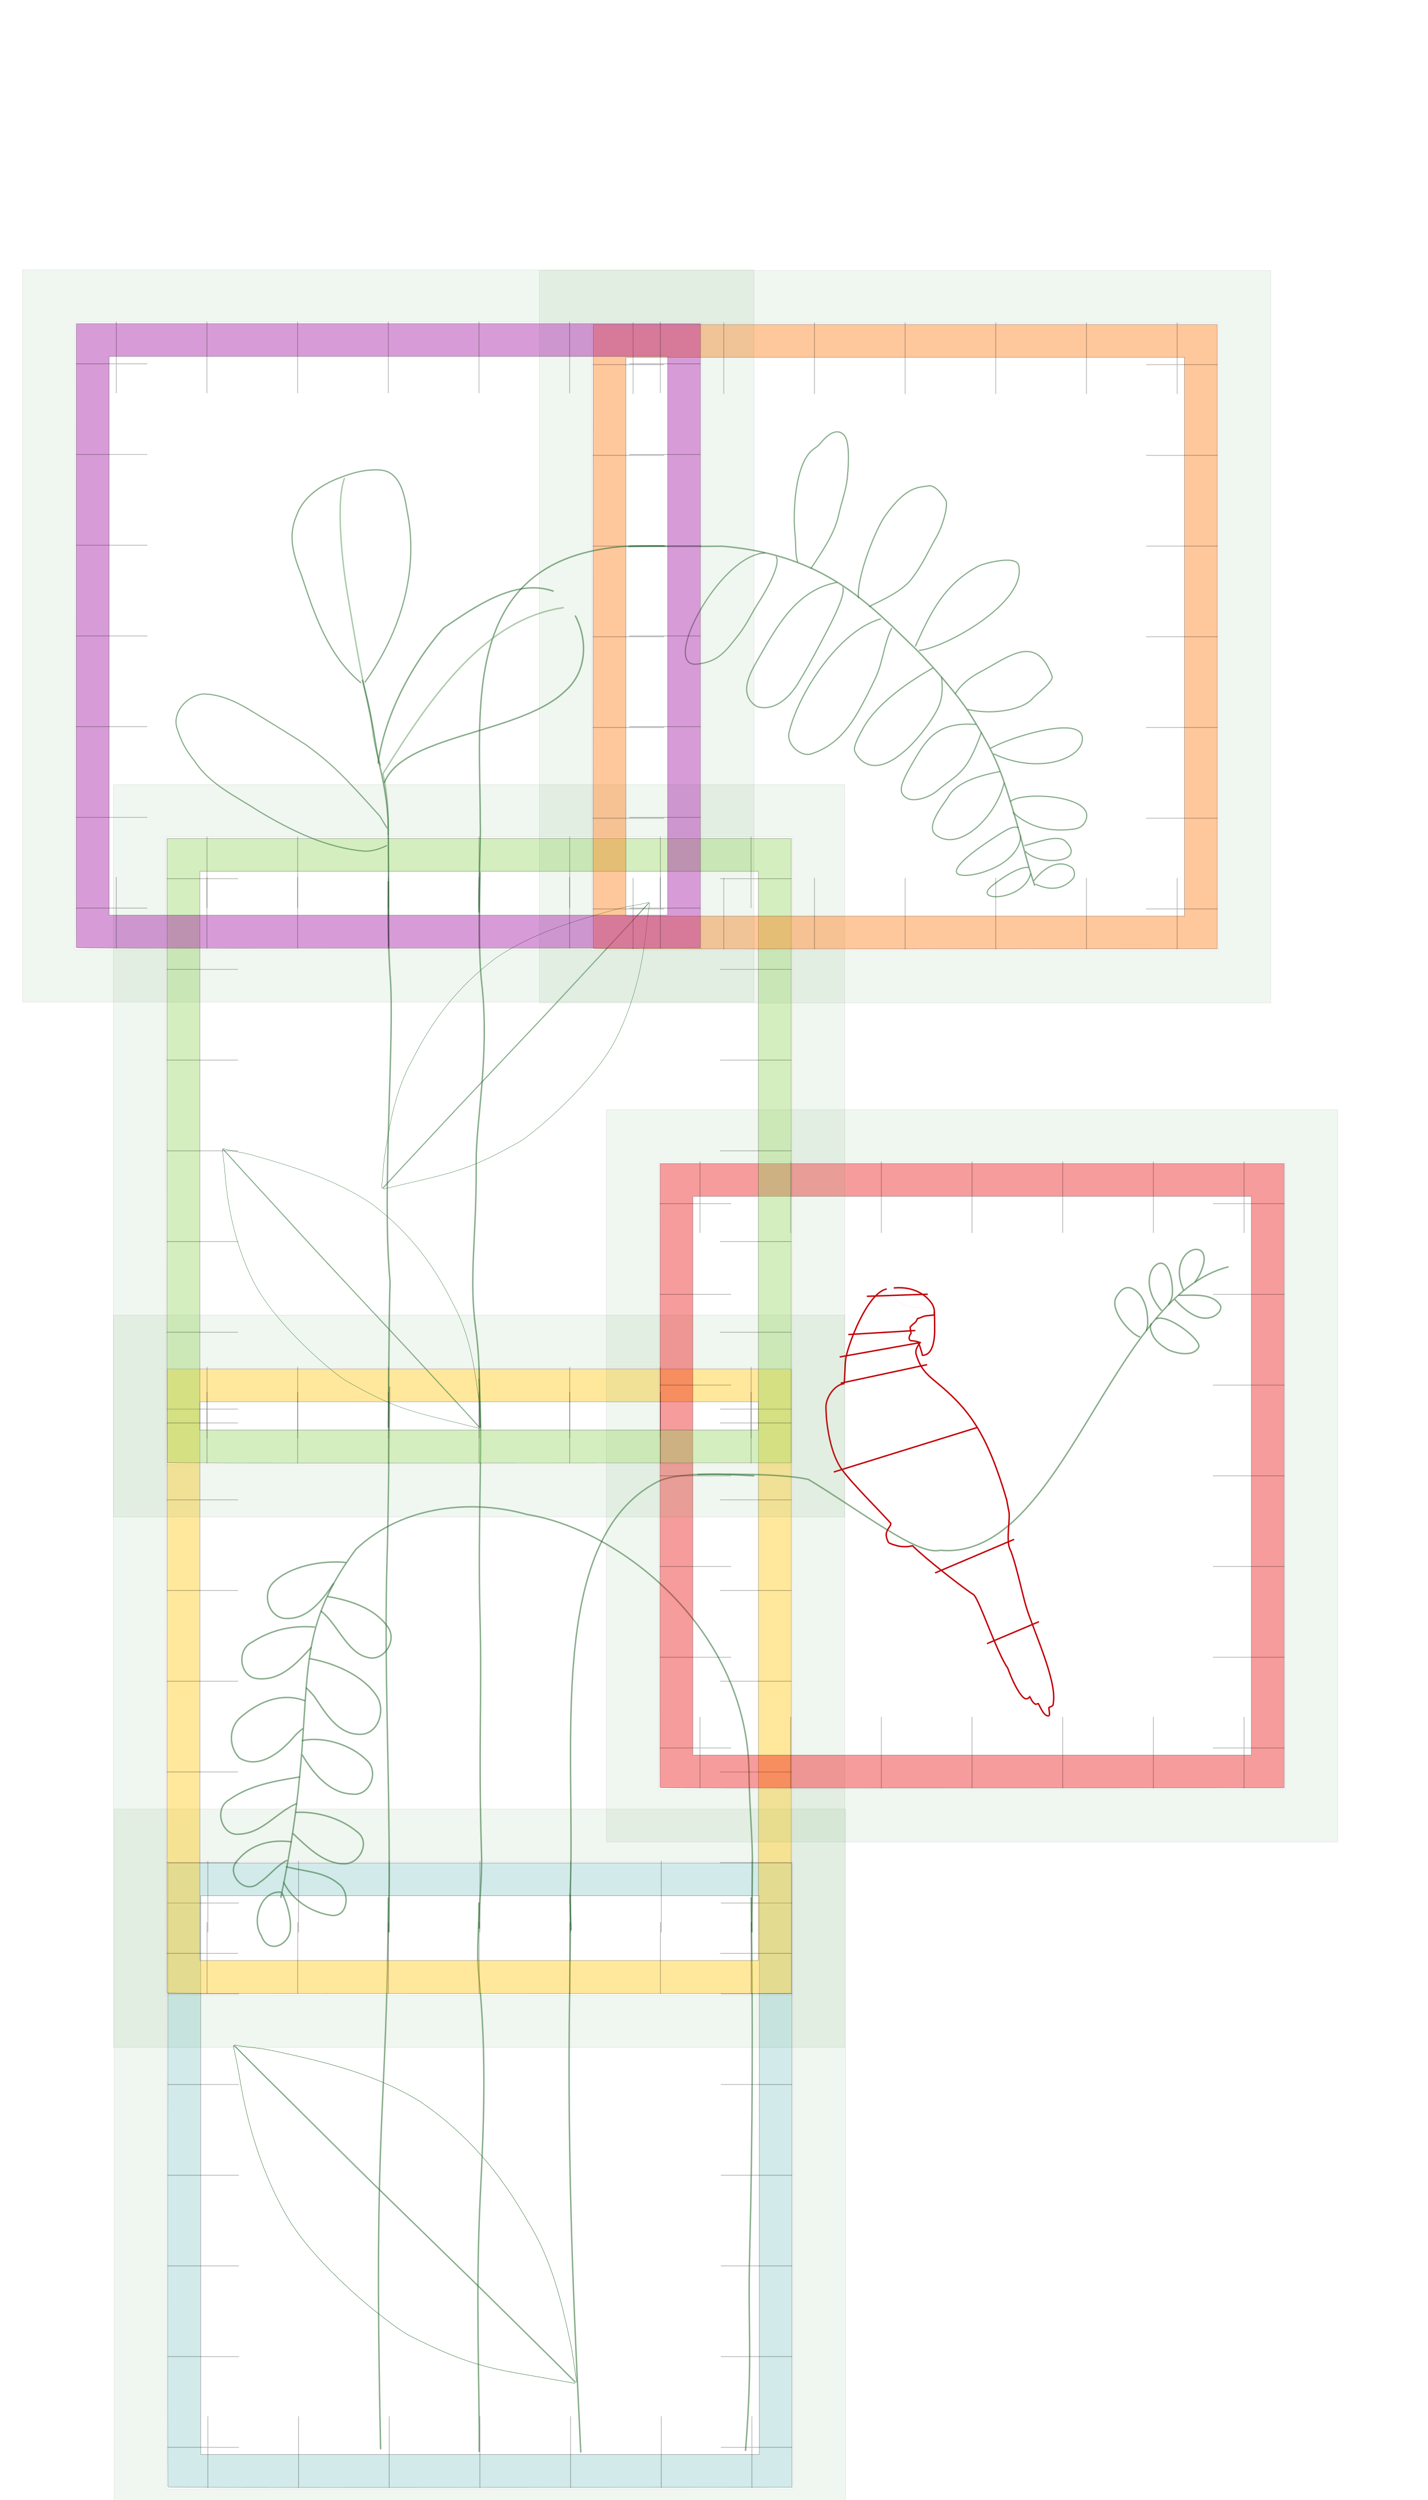<?xml version="1.0" encoding="UTF-8" standalone="no"?>
<svg
   width="400mm"
   height="700mm"
   viewBox="0 0 400 700"
   version="1.1"
   id="svg196"
   sodipodi:docname="large-leafy-skirt.svg"
   inkscape:version="1.3.2 (1:1.3.2+202311252150+091e20ef0f)"
   xml:space="preserve"
   xmlns:inkscape="http://www.inkscape.org/namespaces/inkscape"
   xmlns:sodipodi="http://sodipodi.sourceforge.net/DTD/sodipodi-0.dtd"
   xmlns:xlink="http://www.w3.org/1999/xlink"
   xmlns="http://www.w3.org/2000/svg"
   xmlns:svg="http://www.w3.org/2000/svg"
   xmlns:inkstitch="http://inkstitch.org/namespace"><sodipodi:namedview
     id="namedview198"
     pagecolor="#ffffff"
     bordercolor="#666666"
     borderopacity="1.0"
     inkscape:showpageshadow="2"
     inkscape:pageopacity="0.0"
     inkscape:pagecheckerboard="0"
     inkscape:deskcolor="#d1d1d1"
     showgrid="false"
     inkscape:document-units="mm"
     inkscape:zoom="0.69914505"
     inkscape:cx="720.16529"
     inkscape:cy="1486.8159"
     inkscape:window-width="1789"
     inkscape:window-height="1971"
     inkscape:window-x="1558"
     inkscape:window-y="52"
     inkscape:window-maximized="0"
     inkscape:current-layer="g60" /><defs
     id="defs200"><marker
   orient="auto"
   id="inkstitch-needle-point"><circle
     cx="0"
     cy="0"
     r="1.5"
     style="opacity:0.8;fill:context-stroke"
     id="circle15" /></marker><symbol
   id="inkstitch_ignore_object">
      <title
   id="title25366">Ignore object when generating stitch plan</title>
      <path
   inkscape:connector-curvature="0"
   style="opacity:1;vector-effect:none;fill:#fafafa;fill-opacity:1;fill-rule:evenodd;stroke:#ff0000;stroke-width:1.065;stroke-linecap:round;stroke-linejoin:miter;stroke-miterlimit:4;stroke-dasharray:3.195, 3.195;stroke-dashoffset:0;stroke-opacity:1"
   d="m 9.247,-2.6e-6 c -1.9e-6,5.107 -4.14,9.247 -9.247,9.247 C -5.107,9.247 -9.247,5.107 -9.247,-2.6e-6 c 10e-8,-2.452 0.974,-4.804 2.708,-6.538 1.734,-1.734 4.086,-2.708 6.538,-2.708 C 5.107,-9.247 9.247,-5.107 9.247,-2.6e-6 v 0"
   id="inkstitch_path25368"
   sodipodi:nodetypes="csssscc" />
      <path
   style="color:#000000;font-style:normal;font-variant:normal;font-weight:normal;font-stretch:normal;font-size:medium;line-height:normal;font-family:sans-serif;font-variant-ligatures:normal;font-variant-position:normal;font-variant-caps:normal;font-variant-numeric:normal;font-variant-alternates:normal;font-feature-settings:normal;text-indent:0;text-align:start;text-decoration:none;text-decoration-line:none;text-decoration-style:solid;text-decoration-color:#000000;letter-spacing:normal;word-spacing:normal;text-transform:none;writing-mode:lr-tb;direction:ltr;text-orientation:mixed;dominant-baseline:auto;baseline-shift:baseline;text-anchor:start;white-space:normal;shape-padding:0;clip-rule:nonzero;display:inline;overflow:visible;visibility:visible;opacity:1;isolation:auto;mix-blend-mode:normal;color-interpolation:sRGB;color-interpolation-filters:linearRGB;solid-color:#000000;solid-opacity:1;vector-effect:none;fill:#ff0000;fill-opacity:1;fill-rule:nonzero;stroke:none;stroke-width:2.365;stroke-linecap:butt;stroke-linejoin:round;stroke-miterlimit:4;stroke-dasharray:none;stroke-dashoffset:0;stroke-opacity:1;paint-order:fill markers stroke;color-rendering:auto;image-rendering:auto;shape-rendering:auto;text-rendering:auto;enable-background:accumulate"
   d="M 5.967,-7.182 -7.511,5.807 c -0.173,0.167 -0.121,0.382 0.051,0.541 0.447,0.445 0.91,0.891 1.447,1.336 L 7.895,-5.754 c -0.445,-0.498 -0.763,-1.041 -1.341,-1.492 -0.13,-0.13 -0.385,-0.138 -0.587,0.064 z"
   id="inkstitch_path31147"
   inkscape:connector-curvature="0"
   sodipodi:nodetypes="ccccccc" />
      <path
   style="color:#000000;font-style:normal;font-variant:normal;font-weight:normal;font-stretch:normal;font-size:medium;line-height:normal;font-family:sans-serif;font-variant-ligatures:normal;font-variant-position:normal;font-variant-caps:normal;font-variant-numeric:normal;font-variant-alternates:normal;font-feature-settings:normal;text-indent:0;text-align:start;text-decoration:none;text-decoration-line:none;text-decoration-style:solid;text-decoration-color:#000000;letter-spacing:normal;word-spacing:normal;text-transform:none;writing-mode:lr-tb;direction:ltr;text-orientation:mixed;dominant-baseline:auto;baseline-shift:baseline;text-anchor:start;white-space:normal;shape-padding:0;clip-rule:nonzero;display:inline;overflow:visible;visibility:visible;opacity:1;isolation:auto;mix-blend-mode:normal;color-interpolation:sRGB;color-interpolation-filters:linearRGB;solid-color:#000000;solid-opacity:1;vector-effect:none;fill:#ff0000;fill-opacity:1;fill-rule:nonzero;stroke:none;stroke-width:2.365;stroke-linecap:butt;stroke-linejoin:round;stroke-miterlimit:4;stroke-dasharray:none;stroke-dashoffset:0;stroke-opacity:1;paint-order:fill markers stroke;color-rendering:auto;image-rendering:auto;shape-rendering:auto;text-rendering:auto;enable-background:accumulate"
   d="m -6.378,-7.386 c -0.416,0.369 -0.833,0.822 -1.249,1.291 L 5.934,7.799 7.627,6.148 -5.621,-7.426 c -0.194,-0.194 -0.549,-0.191 -0.756,0.04 z"
   inkstitch_id="path31147-7"
   inkscape:connector-curvature="0"
   sodipodi:nodetypes="cccccc"
   id="path19494" />
    </symbol>
    </defs><g
     id="g62"
     inkscape:label="Design 1"
     transform="translate(-44.8, 0)"
     inkscape:groupmode="layer"
     style="display:inline"><path
       style="opacity:0.559;fill:none;stroke:#2a6c31;stroke-width:0.4;stroke-dasharray:none"
       d="m 162.689,686.686 c -1.336,-28.244 -3.663,-69.837 -3.232,-120.094 0.084,-9.802 0.454,-25.886 0.232,-36.306"
       id="path2"
       transform="translate(44.8, 0)"
       sodipodi:nodetypes="csc"
       inkstitch:running_stitch_length_mm="4"
       inkstitch:bean_stitch_repeats="2"
       inkstitch:running_stitch_tolerance_mm="1.5" /><path
       style="opacity:0.559;fill:none;stroke:#2a6c31;stroke-width:0.4;stroke-dasharray:none"
       d="m 134.223,686.557 c 0.147,-18.146 -1.06,-43.374 0.273,-70.929 0.935,-19.317 1.972,-39.725 -0.422,-62.866 -0.687,-6.644 0.202,-13.568 0.074,-20.074"
       id="path1"
       transform="translate(44.8, 0)"
       sodipodi:nodetypes="cssc"
       inkstitch:running_stitch_length_mm="4"
       inkstitch:bean_stitch_repeats="2"
       inkstitch:running_stitch_tolerance_mm="1.5" /><g
       style="-ms-transform:rotate(360deg);-webkit-transform:rotate(360deg)"
       id="g2"
       transform="matrix(-1 0 0 1 208.436 569.399)"
       inkscape:label="leaf"><path
         id="path16-1-0"
         style="fill:none;stroke:#2a6c31;stroke-width:0.105"
         d="M 2.243,97.698 8.227,91.707 28.48,71.736 58.968,42.022 90.467,10.815 98.031,3.27 M 2.072,97.562 C 2.753,93.836 3.068,90.19 3.853,86.552 6.321,75.115 9.186,63.156 15.585,52.972 23.076,39.847 31.947,28.66 45.875,19.08 58.909,11.067 73.445,7.711 88.155,4.598 91.245,3.944 94.842,3.864 97.935,3.19"
         sodipodi:nodetypes="cccccccsccsc"
         inkstitch:satin_column="True"
         inkstitch:zigzag_spacing_mm="1.6"
         inkstitch:satin_method="s_stitch"
         inkstitch:max_stitch_length_mm="6"
         inkstitch:split_method="staggered"
         inkstitch:split_staggers="3"
         inkstitch:lock_start="back_forth"
         inkstitch:lock_start_scale_mm="1.4"
         inkstitch:pull_compensation_mm="0.2" /><path
         id="path17-4-0"
         style="fill:none;stroke:#2a6c31;stroke-width:0.105"
         d="M 98.201,3.277 91.363,10.184 63.342,38.012 29.142,71.353 6.725,93.472 2.497,97.742 M 98.283,3.352 C 98.094,4.35 96.879,10.038 96.599,11.834 95.062,21.685 91.466,36.897 83.502,50.793 75.412,64.906 55.811,80.606 49.298,84.388 31.758,93.374 25.221,93.952 10.386,96.548 7.965,96.972 5.393,97.421 2.63,97.93"
         sodipodi:nodetypes="cccccccsscsc"
         inkstitch:satin_column="True"
         inkstitch:satin_method="s_stitch"
         inkstitch:zigzag_spacing_mm="1.61"
         inkstitch:split_method="staggered"
         inkstitch:max_stitch_length_mm="6"
         inkstitch:split_staggers="3"
         inkstitch:lock_start="back_forth"
         inkstitch:lock_start_scale_mm="1.4"
         inkstitch:pull_compensation_mm="0.2" /></g><g
       id="g28-6"
       inkscape:label="cadre bleu"
       style="-ms-transform:rotate(360deg);-webkit-transform:rotate(360deg)"
       transform="translate(69.223, 499.057)"><path
         style="opacity:0.1;fill:#6ba168;stroke:#000000;stroke-width:0.123;stroke-dasharray:none"
         d="M 7.562,110 V 7.48 H 110 212.438 V 110 212.52 H 110 7.562 Z m 190.219,0 V 22.138 H 110 22.219 V 110 197.862 H 110 197.781 Z"
         id="path19-15"
         inkscape:label="plastic frame" /><g
         id="command_group5883"
         inkscape:label="Commande Ink/Stitch: Ignore this object (do not stitch)"
         transform="scale(0.265, 0.265)"
         style="display:none"><path
           id="command_connector7360"
           d="m 297.892,-1.693 8.46,29.964"
           style="fill:none;stroke:#000000;stroke-width:1px;stroke-opacity:0.5"
           inkscape:connection-start="#command_use3538"
           inkscape:connection-end="#path19-15"
           inkscape:label="connecteur"
           inkscape:connector-type="polyline"
           inkscape:connector-curvature="0" /><use
           id="command_use3538"
           xlink:href="#inkstitch_ignore_object"
           height="100%"
           width="100%"
           x="297.89"
           y="-1.728"
           inkscape:label="marqueur de commande" /></g><path
         style="opacity:0.387;fill:#8bcbcb;stroke:#000000;stroke-width:0.123;stroke-dasharray:none"
         d="m 22.608,197.265 c -0.042,-0.112 -0.058,-39.466 -0.036,-87.453 l 0.042,-87.25 h 87.412 87.412 v 87.412 87.412 l -87.377,0.041 c -69.816,0.033 -87.392,-8e-5 -87.454,-0.163 z M 188.25,109.974 V 31.75 H 110.026 31.802 v 78.224 78.224 h 78.224 78.224 z"
         id="path20-5"
         inkscape:label="safety margin" /><g
         id="command_group2084"
         inkscape:label="Commande Ink/Stitch: Ignore this object (do not stitch)"
         transform="scale(0.265, 0.265)"
         style="display:none"><path
           id="command_connector2207"
           d="m 407.722,55.307 0.667,29.964"
           style="fill:none;stroke:#000000;stroke-width:1px;stroke-opacity:0.5"
           inkscape:connection-start="#command_use5998"
           inkscape:connection-end="#path20-5"
           inkscape:label="connecteur"
           inkscape:connector-type="polyline"
           inkscape:connector-curvature="0" /><use
           id="command_use5998"
           xlink:href="#inkstitch_ignore_object"
           height="100%"
           width="100%"
           x="407.719"
           y="55.272"
           inkscape:label="marqueur de commande" /></g><path
         id="path38-4"
         style="opacity:0.303;fill:none;stroke:#000000;stroke-width:0.2;stroke-dasharray:none"
         d="m 177.5,33.8 h 20 m -20,152.4 h 20 m -20,-25.4 h 20 m -20,-101.6 h 20 m -20,76.2 h 20 m -20,-50.8 h 20 m -20,25.4 h 20 M 22.5,33.8 h 20 m -20,152.4 h 20 m -20,-25.4 h 20 M 22.5,59.2 h 20 m -20,76.2 h 20 m -20,-50.8 h 20 m -20,25.4 h 20 m 143.7,67.5 v 20 m -152.4,-20 v 20 m 25.4,-20 v 20 m 101.6,-20 v 20 m -76.2,-20 v 20 m 50.8,-20 v 20 m -25.4,-20 v 20 M 186.2,22 V 42 M 33.8,22 V 42 M 59.2,22 V 42 M 160.8,22 V 42 M 84.6,22 V 42 M 135.4,22 V 42 M 110,22 v 20" /><g
         id="command_group5787"
         inkscape:label="Commande Ink/Stitch: Ignore this object (do not stitch)"
         transform="scale(0.265, 0.265)"
         style="display:none"><path
           id="command_connector1807"
           d="m 304.155,53.185 15.593,50.529"
           style="fill:none;stroke:#000000;stroke-width:1px;stroke-opacity:0.5"
           inkscape:connection-start="#command_use5076"
           inkscape:connection-end="#path38-4"
           inkscape:label="connecteur"
           inkscape:connector-type="polyline"
           inkscape:connector-curvature="0" /><use
           id="command_use5076"
           xlink:href="#inkstitch_ignore_object"
           height="100%"
           width="100%"
           x="304.153"
           y="53.15"
           inkscape:label="marqueur de commande" /></g></g><path
       style="opacity:0.559;fill:none;stroke:#2a6c31;stroke-width:0.4;stroke-dasharray:none;-ms-transform:rotate(360deg);-webkit-transform:rotate(360deg)"
       d="M 106.615,685.812 C 104.561,591.417 108.359,595.037 108.799,531.247"
       transform="translate(44.8, 0)"
       id="path35"
       sodipodi:nodetypes="cc"
       inkstitch:running_stitch_length_mm="4"
       inkstitch:bean_stitch_repeats="2"
       inkstitch:running_stitch_tolerance_mm="1.5" /><path
       style="opacity:0.559;fill:none;stroke:#2a6c31;stroke-width:0.4;stroke-dasharray:none"
       d="m 208.818,686.244 c 2.09,-26.166 0.607,-33.219 1.178,-55.74 0.84,-33.138 0.898,-67.059 0.403,-99.257"
       id="path23"
       transform="translate(44.8, 0)"
       inkstitch:running_stitch_length_mm="4"
       inkstitch:bean_stitch_repeats="2"
       inkstitch:running_stitch_tolerance_mm="1.5" /></g><g
     id="g60"
     style="display:inline;-ms-transform:rotate(360deg);-webkit-transform:rotate(360deg)"
     transform="translate(-21.811, 369.812)"
     inkscape:label="Design 2"
     inkscape:groupmode="layer"><g
       id="g38"
       transform="translate(37.811, -363.812)"
       style="-ms-transform:rotate(360deg);-webkit-transform:rotate(360deg)"><path
         style="opacity:0.559;fill:none;stroke:#2a6c31;stroke-width:0.4;stroke-dasharray:none"
         d="m 210.623,541.057 c -0.093,-6.078 0.276,-16.687 0.083,-23.083 -0.215,-7.124 -0.832,-14.249 -0.896,-21.386 -0.36,-40.327 -36.137,-68.356 -62.109,-72.522 -15.013,-4.255 -34.798,-2.811 -48.013,9.753 -20.9,28.092 -9.099,41.394 -21.053,97.596"
         id="path56"
         transform="translate(-16, -6)"
         sodipodi:nodetypes="cssccc"
         inkstitch:bean_stitch_repeats="2"
         inkstitch:running_stitch_length_mm="4"
         inkstitch:running_stitch_tolerance_mm="1.5"
         inkstitch:lock_start="back_forth"
         inkstitch:lock_start_scale_mm="1.5"
         inkstitch:lock_end="back_forth"
         inkstitch:lock_end_scale_mm="1.5" /><path
         style="opacity:0.559;fill:none;stroke:#2a6c31;stroke-width:0.4;stroke-dasharray:none"
         d="m 62.871,523.815 c -5.971,-0.631 -8.46,8.165 -5.643,12.193 1.875,5.532 8.227,2.487 8.111,-2.263 0.174,-3.205 -0.993,-6.966 -2.387,-9.818"
         id="path24"
         inkstitch:running_stitch_length_mm="4"
         inkstitch:bean_stitch_repeats="2"
         inkstitch:running_stitch_tolerance_mm="1.5"
         sodipodi:nodetypes="cccc" /><path
         style="opacity:0.559;fill:none;stroke:#2a6c31;stroke-width:0.4;stroke-dasharray:none"
         d="m 63.421,520.981 c 2.396,5.049 7.822,8.504 13.268,9.305 4.997,0.755 5.43,-6.64 2.128,-8.836 -4.094,-3.478 -9.796,-3.416 -14.724,-4.792"
         id="path25"
         inkstitch:running_stitch_length_mm="4"
         inkstitch:bean_stitch_repeats="2"
         inkstitch:running_stitch_tolerance_mm="1.5" /><path
         style="opacity:0.559;fill:none;stroke:#2a6c31;stroke-width:0.4;stroke-dasharray:none"
         d="m 65.739,509.721 c -5.763,-0.787 -11.414,0.665 -15.024,4.983 -3.973,3.654 1.89,10.214 5.835,6.475 2.868,-1.81 4.827,-4.803 7.906,-6.314"
         id="path26"
         inkstitch:running_stitch_length_mm="4"
         inkstitch:bean_stitch_repeats="2"
         inkstitch:running_stitch_tolerance_mm="1.5"
         sodipodi:nodetypes="cccc" /><path
         style="opacity:0.559;fill:none;stroke:#2a6c31;stroke-width:0.4;stroke-dasharray:none"
         d="m 66.764,501.467 c 5.933,-0.316 12.56,1.551 17.16,5.361 4.174,2.898 0.669,9.447 -3.817,9.021 -5.482,-0.017 -10.319,-4.966 -14.079,-8.502"
         id="path27"
         inkstitch:running_stitch_length_mm="4"
         inkstitch:bean_stitch_repeats="2"
         inkstitch:running_stitch_tolerance_mm="1.5"
         sodipodi:nodetypes="cccc" /><path
         style="opacity:0.559;fill:none;stroke:#2a6c31;stroke-width:0.4;stroke-dasharray:none"
         d="m 68.025,491.54 c -6.856,1.112 -14.133,2.282 -19.888,6.442 -4.332,2.436 -2.084,10.224 2.862,9.577 6.562,-0.227 10.448,-6.168 16.139,-8.579"
         id="path28"
         inkstitch:running_stitch_length_mm="4"
         inkstitch:bean_stitch_repeats="2"
         inkstitch:running_stitch_tolerance_mm="1.5"
         sodipodi:nodetypes="cccc" /><path
         style="opacity:0.559;fill:none;stroke:#2a6c31;stroke-width:0.4;stroke-dasharray:none"
         d="m 68.54,481.387 c 6.032,-1.307 13.857,1.135 18.166,5.486 3.603,3.209 0.921,10.17 -4.048,9.465 -6.293,-0.147 -11.109,-5.958 -14.008,-11.021"
         id="path29"
         sodipodi:nodetypes="cccc"
         inkstitch:running_stitch_length_mm="4"
         inkstitch:bean_stitch_repeats="2"
         inkstitch:running_stitch_tolerance_mm="1.5" /><path
         style="opacity:0.559;fill:none;stroke:#2a6c31;stroke-width:0.4;stroke-dasharray:none"
         d="m 69.464,470.219 c -6.406,-2.369 -12.67,0.057 -17.799,4.408 -3.61,2.804 -3.728,8.31 -0.681,11.55 4.516,2.87 9.712,-0.201 13.034,-3.445 1.904,-1.659 2.749,-3.345 4.876,-4.727"
         id="path30"
         inkstitch:running_stitch_length_mm="4"
         inkstitch:bean_stitch_repeats="2"
         inkstitch:running_stitch_tolerance_mm="1.5"
         sodipodi:nodetypes="ccccc" /><path
         style="opacity:0.559;fill:none;stroke:#2a6c31;stroke-width:0.4;stroke-dasharray:none"
         d="m 70.743,458.434 c 6.655,1.105 15.163,4.701 18.857,10.597 2.484,3.896 0.329,10.743 -4.878,10.578 -6.066,0.014 -9.552,-5.946 -12.532,-10.395 -0.508,-0.73 -1.815,-2.057 -2.462,-2.679"
         id="path31"
         sodipodi:nodetypes="ccccc"
         inkstitch:running_stitch_length_mm="4"
         inkstitch:bean_stitch_repeats="2"
         inkstitch:running_stitch_tolerance_mm="1.5" /><path
         style="opacity:0.559;fill:none;stroke:#2a6c31;stroke-width:0.4;stroke-dasharray:none"
         d="m 72.237,449.581 c -6.385,-0.522 -12.165,0.716 -17.606,4.212 -4.453,2.059 -3.546,9.659 1.29,10.206 6.652,0.785 11.15,-4.243 15.304,-8.8"
         id="path32"
         inkstitch:running_stitch_length_mm="4"
         inkstitch:bean_stitch_repeats="2"
         inkstitch:running_stitch_tolerance_mm="1.5"
         sodipodi:nodetypes="cccc" /><path
         style="opacity:0.559;fill:none;stroke:#2a6c31;stroke-width:0.4;stroke-dasharray:none"
         d="m 80.905,431.493 c -6.5,-0.651 -15.685,0.921 -20.401,5.66 -3.404,3.39 -1.001,10.356 4.088,10.01 5.909,0.041 9.918,-5.466 12.894,-9.87"
         id="path33"
         sodipodi:nodetypes="cccc"
         inkstitch:running_stitch_length_mm="4"
         inkstitch:bean_stitch_repeats="2"
         inkstitch:running_stitch_tolerance_mm="1.5" /><path
         style="opacity:0.559;fill:none;stroke:#2a6c31;stroke-width:0.4;stroke-dasharray:none"
         d="m 75.729,441.021 c 6.265,1.041 13.385,3.293 17.03,8.719 2.562,3.894 -1.533,9.868 -6.116,8.241 -5.418,-1.35 -8.508,-9.826 -12.782,-12.892"
         id="path34"
         sodipodi:nodetypes="cccc"
         inkstitch:running_stitch_length_mm="4"
         inkstitch:bean_stitch_repeats="2"
         inkstitch:running_stitch_tolerance_mm="1.5" /></g><path
       style="display:inline;-ms-transform:rotate(360deg);-webkit-transform:rotate(360deg);opacity:0.559;fill:none;stroke:#2a6c31;stroke-width:0.4;stroke-dasharray:none"
       d="m 108.876,541.057 c 0.021,-3.051 0.141,-12.114 0.147,-15.505 0.053,-30.857 -1.434,-59.791 -0.616,-88.483 0.436,-15.295 0.564,-34.258 0.73,-48.843"
       transform="translate(21.811, -369.812)"
       id="path50"
       inkstitch:bean_stitch_repeats="2"
       inkstitch:running_stitch_length_mm="4"
       inkstitch:running_stitch_tolerance_mm="1.5" /><path
       style="opacity:0.559;fill:none;stroke:#2a6c31;stroke-width:0.4;stroke-dasharray:none"
       d="m 134.256,540.016 c -0.149,-7.589 0.855,-13.693 0.616,-21.33 -0.906,-28.971 0.172,-43.441 -0.436,-66.832 -0.679,-26.125 0.948,-49.719 -0.311,-65.864"
       id="path54"
       transform="translate(21.811, -369.812)"
       sodipodi:nodetypes="cssc"
       inkstitch:running_stitch_length_mm="4"
       inkstitch:bean_stitch_repeats="2"
       inkstitch:running_stitch_tolerance_mm="1.5" /><path
       style="display:inline;opacity:0.559;fill:none;stroke:#2a6c31;stroke-width:0.4;stroke-dasharray:none;-ms-transform:rotate(360deg);-webkit-transform:rotate(360deg)"
       d="m 181.771,170.67 c -0.042,-1.97 -0.36,-8.206 -0.271,-10.196 1.76,-39.386 -6.964,-98.987 24.394,-115.341 6.713,-3.501 24.666,-1.715 27.197,-1.715"
       id="path52"
       inkstitch:running_stitch_length_mm="4"
       inkstitch:bean_stitch_repeats="2"
       inkstitch:running_stitch_tolerance_mm="1.5" /><g
       id="g41-5"
       inkscape:label="cadre jaune"
       transform="translate(46.01,-9.065)"
       style="-ms-transform:rotate(360deg);-webkit-transform:rotate(360deg)"><path
         style="opacity:0.1;fill:#6ba168;stroke:#000000;stroke-width:0.123;stroke-dasharray:none"
         d="M 7.562,110 V 7.48 H 110 212.438 V 110 212.52 H 110 7.562 Z m 190.219,0 V 22.138 H 110 22.219 V 110 197.862 H 110 197.781 Z"
         id="path39"
         inkscape:label="plastic frame"
         sodipodi:nodetypes="cccccccccccccccccc" /><g
         id="command_group6154"
         inkscape:label="Commande Ink/Stitch: Ignore this object (do not stitch)"
         transform="matrix(0.265,0,0,0.265,-0.432,-215.794)"
         style="display:none"><path
           id="command_connector6024"
           d="m 295.915,813.907 8.719,29.965"
           style="fill:none;stroke:#000000;stroke-width:1px;stroke-opacity:0.5"
           inkscape:connection-start="#command_use527"
           inkscape:connection-end="#path39"
           inkscape:label="connecteur"
           inkscape:connector-type="polyline"
           inkscape:connector-curvature="0" /><use
           id="command_use527"
           xlink:href="#inkstitch_ignore_object"
           height="100%"
           width="100%"
           x="295.912"
           y="813.871"
           inkscape:label="marqueur de commande" /></g><path
         style="opacity:0.387;fill:#ffc500;stroke:#000000;stroke-width:0.123;stroke-dasharray:none"
         d="m 22.608,197.265 c -0.042,-0.112 -0.058,-39.466 -0.036,-87.453 l 0.042,-87.25 h 87.412 87.412 v 87.412 87.412 l -87.377,0.041 c -69.816,0.033 -87.392,-8e-5 -87.454,-0.163 z M 188.25,109.974 V 31.75 H 110.026 31.802 v 78.224 78.224 h 78.224 78.224 z"
         id="path40"
         inkscape:label="safety margin" /><g
         id="command_group2056"
         inkscape:label="Commande Ink/Stitch: Ignore this object (do not stitch)"
         transform="matrix(0.265,0,0,0.265,-0.432,-215.794)"
         style="display:none"><path
           id="command_connector2079"
           d="m 288.202,870.907 10.739,29.965"
           style="fill:none;stroke:#000000;stroke-width:1px;stroke-opacity:0.5"
           inkscape:connection-start="#command_use7246"
           inkscape:connection-end="#path40"
           inkscape:label="connecteur"
           inkscape:connector-type="polyline"
           inkscape:connector-curvature="0" /><use
           id="command_use7246"
           xlink:href="#inkstitch_ignore_object"
           height="100%"
           width="100%"
           x="288.199"
           y="870.871"
           inkscape:label="marqueur de commande" /></g><path
         id="path41"
         style="opacity:0.303;fill:none;stroke:#000000;stroke-width:0.2;stroke-dasharray:none"
         d="m 177.5,33.8 h 20 m -20,152.4 h 20 m -20,-25.4 h 20 m -20,-101.6 h 20 m -20,76.2 h 20 m -20,-50.8 h 20 m -20,25.4 h 20 M 22.5,33.8 h 20 m -20,152.4 h 20 m -20,-25.4 h 20 M 22.5,59.2 h 20 m -20,76.2 h 20 m -20,-50.8 h 20 m -20,25.4 h 20 m 143.7,67.5 v 20 m -152.4,-20 v 20 m 25.4,-20 v 20 m 101.6,-20 v 20 m -76.2,-20 v 20 m 50.8,-20 v 20 m -25.4,-20 v 20 M 186.2,22 V 42 M 33.8,22 V 42 M 59.2,22 V 42 M 160.8,22 V 42 M 84.6,22 V 42 M 135.4,22 V 42 M 110,22 v 20" /><g
         id="command_group8860"
         inkscape:label="Commande Ink/Stitch: Ignore this object (do not stitch)"
         transform="matrix(0.265,0,0,0.265,-0.432,-215.794)"
         style="display:none"><path
           id="command_connector342"
           d="m 331.154,868.785 86.228,361.619"
           style="fill:none;stroke:#000000;stroke-width:1px;stroke-opacity:0.5"
           inkscape:connection-start="#command_use310"
           inkscape:connection-end="#path41"
           inkscape:label="connecteur"
           inkscape:connector-type="polyline"
           inkscape:connector-curvature="0" /><use
           id="command_use310"
           xlink:href="#inkstitch_ignore_object"
           height="100%"
           width="100%"
           x="331.151"
           y="868.749"
           inkscape:label="marqueur de commande" /></g></g></g><g
     id="g64"
     inkscape:label="Design 3"
     inkscape:groupmode="layer"
     style="display:inline"><g
       id="g41"
       transform="matrix(0.938 -0.347 0.347 0.938 -101.469 139.829)"><path
         style="display:inline;opacity:0.559;fill:none;stroke:#2a6c31;stroke-width:0.4;stroke-dasharray:none;-ms-transform:rotate(360deg);-webkit-transform:rotate(360deg)"
         d="m 195.28,412.73 c 3.825,0 22.395,-0.509 31.031,1.383 14.965,9.003 30.704,21.486 36.955,19.842 34.134,3.114 47.594,-71.194 80.731,-79.344"
         id="path59"
         transform="matrix(0.938 0.347 -0.347 0.938 143.705 -95.902)"
         inkstitch:bean_stitch_repeats="2"
         inkstitch:running_stitch_length_mm="4"
         inkstitch:running_stitch_tolerance_mm="1.5"
         inkstitch:lock_start="back_forth"
         inkstitch:lock_start_scale_mm="1.5"
         inkstitch:lock_end="back_forth"
         inkstitch:lock_end_scale_mm="1.5" /><path
         style="opacity:0.559;fill:none;stroke:#2a6c31;stroke-width:0.4;stroke-dasharray:none"
         d="m 329.237,357.887 c -0.493,-6.426 3.19,-9.566 5.957,-9.691 2.739,-0.123 4.474,2.431 0.053,6.851 -1.162,1.162 -1.415,1.087 -2.256,1.835"
         id="path22"
         sodipodi:nodetypes="cssc"
         inkstitch:bean_stitch_repeats="2"
         inkstitch:running_stitch_length_mm="4"
         inkstitch:lock_start="back_forth"
         inkstitch:lock_start_scale_mm="1.4"
         inkstitch:lock_end="back_forth"
         inkstitch:lock_end_scale_mm="1.4" /><path
         style="opacity:0.559;fill:none;stroke:#2a6c31;stroke-width:0.4;stroke-dasharray:none"
         d="m 326.017,359.429 c 0.678,1.398 3.116,8.373 8.326,8.243 0.638,-0.016 2.878,-0.403 3.11,-2.109 -0.836,-4.183 -5.899,-5.287 -10.047,-6.859"
         id="path21"
         sodipodi:nodetypes="cscc"
         inkstitch:bean_stitch_repeats="2"
         inkstitch:running_stitch_length_mm="4"
         inkstitch:lock_start="back_forth"
         inkstitch:lock_start_scale_mm="1.4"
         inkstitch:lock_end="back_forth"
         inkstitch:lock_end_scale_mm="1.4" /><path
         style="opacity:0.559;fill:none;stroke:#2a6c31;stroke-width:0.4;stroke-dasharray:none"
         d="m 321.513,361.126 c -2.569,-6.473 -0.081,-11.277 2.484,-12.402 2.54,-1.114 4.424,0.99 2.517,7.452 -0.619,2.097 -1.36,3.139 -2.678,3.981"
         id="path22-7"
         sodipodi:nodetypes="cssc"
         inkstitch:bean_stitch_repeats="2"
         inkstitch:running_stitch_length_mm="4"
         inkstitch:lock_start="back_forth"
         inkstitch:lock_start_scale_mm="1.4"
         inkstitch:lock_end="back_forth"
         inkstitch:lock_end_scale_mm="1.4" /><path
         style="opacity:0.559;fill:none;stroke:#2a6c31;stroke-width:0.4;stroke-dasharray:none"
         d="m 317.605,363.457 c -0.764,0.556 -1.043,1.455 -0.801,3.68 0.367,1.742 1.141,2.957 2.415,4.644 0.761,1.007 5.734,4.979 8.447,2.516 1.608,-1.46 -4.965,-12.19 -8.563,-11.541"
         id="path20"
         sodipodi:nodetypes="ccssc"
         inkstitch:bean_stitch_repeats="2"
         inkstitch:running_stitch_length_mm="4"
         inkstitch:lock_start="back_forth"
         inkstitch:lock_start_scale_mm="1.4"
         inkstitch:lock_end="back_forth"
         inkstitch:lock_end_scale_mm="1.4" /><path
         style="opacity:0.559;fill:none;stroke:#2a6c31;stroke-width:0.4;stroke-dasharray:none"
         d="m 313.311,365.955 c -2.164,-1.395 -5.717,-10.262 -2.32,-12.916 1.503,-1.174 4.149,-2.87 6.039,1.022 0.979,2.016 0.675,4.786 0.519,5.623 -0.309,1.652 -0.982,4.201 -2.073,5.168"
         id="path19"
         sodipodi:nodetypes="csssc"
         inkstitch:bean_stitch_repeats="2"
         inkstitch:running_stitch_length_mm="4"
         inkstitch:lock_start="back_forth"
         inkstitch:lock_start_scale_mm="1.4"
         inkstitch:lock_end="back_forth"
         inkstitch:lock_end_scale_mm="1.4" /></g><path
       style="fill:none;stroke:#c40006;stroke-width:0.4;stroke-dasharray:none"
       d="m 256.988,375.674 c 0.472,0.267 1.284,3.208 1.403,3.809 2.236,0.026 3.324,-2.625 3.412,-6.591 0.019,-0.873 -0.017,-4.622 -0.082,-5.624"
       id="path1-2"
       inkscape:label="bec"
       sodipodi:nodetypes="ccsc" /><path
       style="opacity:0.102;fill:none;stroke:#c40006;stroke-width:0.1"
       d="m 260.648,369.168 c 0.336,-0.893 -0.486,-1.881 -1.284,-2.325 -2.002,-1.112 -4.521,-0.543 -6.521,-1.654 -2.41,-1.339 -2.002,-1.548 -2.93,-3.402 -0.036,-0.072 -0.204,-0.503 -0.189,-0.52 0.204,-0.224 0.425,-0.432 0.637,-0.647"
       id="path66"
       inkstitch:running_stitch_length_mm="4"
       inkscape:label="lien" /><path
       style="fill:none;stroke:#c40006;stroke-width:0.4;stroke-dasharray:none"
       d="m 293.942,480.371 c -1.313,0.571 -2.438,-2.144 -3.08,-3.356 -0.881,0.138 -0.427,0.251 -0.881,0.138 -1.003,-0.697 -1.042,-1.297 -1.525,-2.081 -0.396,0.497 -1.014,0.961 -1.81,0.205 -1.759,-1.675 -3.416,-5.63 -4.349,-8.154 -3.311,-4.795 -8.156,-19.871 -9.697,-20.71 -1.54,-0.837 -13.416,-9.952 -16.978,-13.612 -1.479,0.333 -1.796,0.299 -2.923,0.237 -1.388,-0.124 -1.224,-0.217 -2.722,-0.615 -0.602,-0.308 -1.074,-0.336 -1.2,-0.699 -0.146,-0.425 -0.454,-0.863 -0.547,-1.913 0.019,-1.685 1.476,-2.522 1.269,-3.31 -2.961,-3.355 -11.271,-11.535 -13.856,-15.301 l -0.001,-0.002 c -3.545,-5.156 -4.368,-14.494 -4.273,-17.46 0.082,-2.533 2.384,-5.995 5.034,-6.311 0.328,-1.699 0.179,-4.765 0.53,-7.13 0.499,-3.385 5.893,-18.298 11.458,-19.391 m 45.549,119.467 c 0.138,-1.05 -0.191,-1.56 -0.12,-2.268 1.378,-0.606 1.104,-0.465 1.259,-1.516 0.928,-6.373 -5.869,-20.587 -7.739,-27.032 -1.023,-3.529 -3.079,-12.996 -4.4,-15.721 -1.321,-2.725 0.283,-8.993 -0.441,-11.108 l -0.535,-2.858 c -5.762,-19.572 -11.127,-25.755 -19.735,-32.885 -2.568,-2.125 -4.371,-3.659 -5.604,-7.737 -0.352,-1.167 0.319,-2.209 1.114,-3.324 -0.763,-0.188 -0.797,-0.432 -2.667,-0.534 -0.997,-0.621 0.135,-2.111 0.135,-2.111 0,0 -0.263,-1.168 -0.263,-1.682 1.19,-1.451 1.396,-0.817 2.073,-2.409 1.17,-0.217 1.434,-0.734 2.864,-0.807 l 1.824,-0.184 c 0.179,-1.279 -0.166,-2.464 -0.766,-3.322 -0.806,-1.15 -3.819,-4.864 -10.581,-4.253 m -7.551,2.342 17.075,-0.588 m -22.258,11.289 18.785,-1.111 m -20.913,14.735 24.196,-5.182 m -26.132,30.057 40.189,-12.465 m -11.823,40.725 22.15,-9.405 m -7.608,29.204 14.555,-6.143 m -33.282,-78.154 -22.547,4.029"
       id="path64"
       inkscape:label="body"
       sodipodi:nodetypes="ccccccccccccccccccccccccccccccccccccccccccccccccccc"
       inkstitch:satin_column="True"
       inkstitch:center_walk_underlay="False"
       inkstitch:contour_underlay="False"
       inkstitch:zigzag_underlay="False"
       inkstitch:zigzag_spacing_mm="0.78"
       inkstitch:max_stitch_length_mm="4"
       inkstitch:min_random_split_length_mm="2"
       inkstitch:random_split_jitter_percent="50" /><g
       id="g28-6-3"
       inkscape:label="cadre rouge"
       style="-ms-transform:rotate(360deg);-webkit-transform:rotate(360deg)"
       transform="translate(162.28, 303.23)"><path
         style="opacity:0.1;fill:#6ba168;stroke:#000000;stroke-width:0.123;stroke-dasharray:none"
         d="M 7.562,110 V 7.48 H 110 212.438 V 110 212.52 H 110 7.562 Z m 190.219,0 V 22.138 H 110 22.219 V 110 197.862 H 110 197.781 Z"
         id="path19-0"
         inkscape:label="plastic frame" /><g
         id="command_group8966"
         inkscape:label="Commande Ink/Stitch: Ignore this object (do not stitch)"
         transform="matrix(0.265 0 0 0.265 -223.572 -0.151)"
         style="display:none"><path
           id="command_connector433"
           d="m 1225.505,-1.123 2.53,29.964"
           style="fill:none;stroke:#000000;stroke-width:1px;stroke-opacity:0.5"
           inkscape:connection-start="#command_use1222"
           inkscape:connection-end="#path19-0"
           inkscape:label="connecteur"
           inkscape:connector-type="polyline"
           inkscape:connector-curvature="0" /><use
           id="command_use1222"
           xlink:href="#inkstitch_ignore_object"
           height="100%"
           width="100%"
           x="1225.503"
           y="-1.158"
           inkscape:label="marqueur de commande" /></g><path
         style="opacity:0.387;fill:#e80200;stroke:#000000;stroke-width:0.123;stroke-dasharray:none"
         d="m 22.608,197.265 c -0.042,-0.112 -0.058,-39.466 -0.036,-87.453 l 0.042,-87.25 h 87.412 87.412 v 87.412 87.412 l -87.377,0.041 c -69.816,0.033 -87.392,-8e-5 -87.454,-0.163 z M 188.25,109.974 V 31.75 H 110.026 31.802 v 78.224 78.224 h 78.224 78.224 z"
         id="path20-6"
         inkscape:label="safety margin" /><g
         id="command_group6369"
         inkscape:label="Commande Ink/Stitch: Ignore this object (do not stitch)"
         transform="matrix(0.265 0 0 0.265 -223.572 -0.151)"
         style="display:none"><path
           id="command_connector7851"
           d="m 1160.696,55.878 8.317,29.964"
           style="fill:none;stroke:#000000;stroke-width:1px;stroke-opacity:0.5"
           inkscape:connection-start="#command_use846"
           inkscape:connection-end="#path20-6"
           inkscape:label="connecteur"
           inkscape:connector-type="polyline"
           inkscape:connector-curvature="0" /><use
           id="command_use846"
           xlink:href="#inkstitch_ignore_object"
           height="100%"
           width="100%"
           x="1160.694"
           y="55.842"
           inkscape:label="marqueur de commande" /></g><path
         id="path38-0"
         style="opacity:0.303;fill:none;stroke:#000000;stroke-width:0.2;stroke-dasharray:none"
         d="m 177.5,33.8 h 20 m -20,152.4 h 20 m -20,-25.4 h 20 m -20,-101.6 h 20 m -20,76.2 h 20 m -20,-50.8 h 20 m -20,25.4 h 20 M 22.5,33.8 h 20 m -20,152.4 h 20 m -20,-25.4 h 20 M 22.5,59.2 h 20 m -20,76.2 h 20 m -20,-50.8 h 20 m -20,25.4 h 20 m 143.7,67.5 v 20 m -152.4,-20 v 20 m 25.4,-20 v 20 m 101.6,-20 v 20 m -76.2,-20 v 20 m 50.8,-20 v 20 m -25.4,-20 v 20 M 186.2,22 V 42 M 33.8,22 V 42 M 59.2,22 V 42 M 160.8,22 V 42 M 84.6,22 V 42 M 135.4,22 V 42 M 110,22 v 20" /><g
         id="command_group5024"
         inkscape:label="Commande Ink/Stitch: Ignore this object (do not stitch)"
         transform="matrix(0.265 0 0 0.265 -223.572 -0.151)"
         style="display:none"><path
           id="command_connector9035"
           d="M 1248.838,53.755 1260.746,415.374"
           style="fill:none;stroke:#000000;stroke-width:1px;stroke-opacity:0.5"
           inkscape:connection-start="#command_use4397"
           inkscape:connection-end="#path38-0"
           inkscape:label="connecteur"
           inkscape:connector-type="polyline"
           inkscape:connector-curvature="0" /><use
           id="command_use4397"
           xlink:href="#inkstitch_ignore_object"
           height="100%"
           width="100%"
           x="1248.835"
           y="53.72"
           inkscape:label="marqueur de commande" /></g></g></g><g
     id="g69"
     inkscape:label="Design 4"
     inkscape:groupmode="layer"
     transform="translate(0, -1.5)"
     style="display:inline"><g
       style="-ms-transform:rotate(360deg);-webkit-transform:rotate(360deg)"
       id="g1"
       transform="matrix(0.84 -0.058 0.061 0.789 99.208 257.333)"
       inkscape:label="leaf"><path
         id="path16-1"
         style="fill:none;stroke:#2a6c31;stroke-width:0.105"
         d="M 2.243,97.698 8.227,91.707 28.48,71.736 58.968,42.022 90.467,10.815 98.031,3.27 M 2.072,97.562 C 2.753,93.836 3.068,90.19 3.853,86.552 6.321,75.115 9.186,63.156 15.585,52.972 23.076,39.847 31.947,28.66 45.875,19.08 58.909,11.067 73.445,7.711 88.155,4.598 91.245,3.944 94.842,3.864 97.935,3.19"
         sodipodi:nodetypes="cccccccsccsc"
         inkstitch:satin_column="True"
         inkstitch:zigzag_spacing_mm="1.6"
         inkstitch:satin_method="s_stitch"
         inkstitch:max_stitch_length_mm="6"
         inkstitch:split_method="staggered"
         inkstitch:split_staggers="3"
         inkstitch:lock_start="back_forth"
         inkstitch:lock_start_scale_mm="1.4"
         inkstitch:pull_compensation_mm="0.2" /><path
         id="path17-4"
         style="fill:none;stroke:#2a6c31;stroke-width:0.105"
         d="M 98.201,3.277 91.363,10.184 63.342,38.012 29.142,71.353 6.725,93.472 2.497,97.742 M 98.283,3.352 C 98.094,4.35 96.879,10.038 96.599,11.834 95.062,21.685 91.466,36.897 83.502,50.793 75.412,64.906 55.811,80.606 49.298,84.388 31.758,93.374 25.221,93.952 10.386,96.548 7.965,96.972 5.393,97.421 2.63,97.93"
         sodipodi:nodetypes="cccccccsscsc"
         inkstitch:satin_column="True"
         inkstitch:satin_method="s_stitch"
         inkstitch:zigzag_spacing_mm="1.61"
         inkstitch:split_method="staggered"
         inkstitch:max_stitch_length_mm="6"
         inkstitch:split_staggers="3"
         inkstitch:lock_start="back_forth"
         inkstitch:lock_start_scale_mm="1.4"
         inkstitch:pull_compensation_mm="0.2" /></g><path
       style="opacity:0.559;fill:none;stroke:#2a6c31;stroke-width:0.4;stroke-dasharray:none"
       d="m 108.788,399.729 c 0.129,-11.397 0.132,-30.066 0.474,-40.98 -2.386,-24.477 1.448,-69.909 -0.015,-86.058 -0.6,-10.63 -0.542,-15.688 -0.478,-25.924"
       id="path48"
       sodipodi:nodetypes="cccc"
       transform="translate(0,1.5)"
       inkstitch:running_stitch_length_mm="4"
       inkstitch:bean_stitch_repeats="2"
       inkstitch:running_stitch_tolerance_mm="1.5" /><g
       style="-ms-transform:rotate(360deg);-webkit-transform:rotate(360deg)"
       id="g68"
       transform="matrix(-0.827 -0.07 -0.076 0.756 138.072 326.233)"
       inkscape:label="leaf"
       inkscape:transform-center-x="5.3358677"
       inkscape:transform-center-y="-1.0708105"><path
         id="path67"
         style="fill:none;stroke:#2a6c31;stroke-width:0.105"
         d="M -4.78,98.826 1.204,92.835 21.457,72.864 51.944,43.15 83.444,11.943 91.008,4.398 M -4.951,98.69 c 0.682,-3.726 0.997,-7.372 1.781,-11.01 C -0.702,76.244 2.163,64.285 8.562,54.1 16.053,40.975 24.924,29.788 38.852,20.208 51.886,12.195 66.422,8.839 81.132,5.726 84.222,5.072 87.818,4.992 90.912,4.318"
         sodipodi:nodetypes="cccccccsccsc"
         inkstitch:satin_column="True"
         inkstitch:zigzag_spacing_mm="1.6"
         inkstitch:satin_method="s_stitch"
         inkstitch:max_stitch_length_mm="6"
         inkstitch:split_method="staggered"
         inkstitch:split_staggers="3"
         inkstitch:lock_start="back_forth"
         inkstitch:lock_start_scale_mm="1.4"
         inkstitch:pull_compensation_mm="0.2" /><path
         id="path68"
         style="fill:none;stroke:#2a6c31;stroke-width:0.105"
         d="M 91.177,4.405 84.339,11.312 56.319,39.14 22.119,72.481 -0.299,94.6 -4.526,98.87 M 91.26,4.48 C 91.071,5.478 89.856,11.166 89.576,12.962 88.039,22.813 84.443,38.025 76.479,51.921 68.389,66.034 48.788,81.734 42.275,85.517 24.735,94.502 18.198,95.08 3.363,97.676 c -2.421,0.424 -4.993,0.873 -7.756,1.382"
         sodipodi:nodetypes="cccccccsscsc"
         inkstitch:satin_column="True"
         inkstitch:satin_method="s_stitch"
         inkstitch:zigzag_spacing_mm="1.61"
         inkstitch:split_method="staggered"
         inkstitch:max_stitch_length_mm="6"
         inkstitch:split_staggers="3"
         inkstitch:lock_start="back_forth"
         inkstitch:lock_start_scale_mm="1.4"
         inkstitch:pull_compensation_mm="0.2" /></g><g
       id="g44"
       inkscape:label="cadre vert"
       transform="translate(24.188, 213.729)"
       style="-ms-transform:rotate(360deg);-webkit-transform:rotate(360deg)"><path
         style="opacity:0.1;fill:#6ba168;stroke:#000000;stroke-width:0.123;stroke-dasharray:none"
         d="M 7.562,110 V 7.48 H 110 212.438 V 110 212.52 H 110 7.562 Z m 190.219,0 V 22.138 H 110 22.219 V 110 197.862 H 110 197.781 Z"
         id="path42"
         inkscape:label="plastic frame" /><g
         id="command_group4904"
         inkscape:label="Commande Ink/Stitch: Ignore this object (do not stitch)"
         transform="matrix(0.265 0 0 0.265 -222.265 -217.613)"
         style="display:none"><path
           id="command_connector3200"
           d="m 1200.961,820.782 3.937,29.965"
           style="fill:none;stroke:#000000;stroke-width:1px;stroke-opacity:0.5"
           inkscape:connection-start="#command_use1945"
           inkscape:connection-end="#path42"
           inkscape:label="connecteur"
           inkscape:connector-type="polyline"
           inkscape:connector-curvature="0" /><use
           id="command_use1945"
           xlink:href="#inkstitch_ignore_object"
           height="100%"
           width="100%"
           x="1200.958"
           y="820.746"
           inkscape:label="marqueur de commande" /></g><path
         style="opacity:0.387;fill:#92d45c;stroke:#000000;stroke-width:0.123;stroke-dasharray:none"
         d="m 22.608,197.265 c -0.042,-0.112 -0.058,-39.466 -0.036,-87.453 l 0.042,-87.25 h 87.412 87.412 v 87.412 87.412 l -87.377,0.041 c -69.816,0.033 -87.392,-8e-5 -87.454,-0.163 z M 188.25,109.974 V 31.75 H 110.026 31.802 v 78.224 78.224 h 78.224 78.224 z"
         id="path43"
         inkscape:label="safety margin" /><g
         id="command_group5643"
         inkscape:label="Commande Ink/Stitch: Ignore this object (do not stitch)"
         transform="matrix(0.265 0 0 0.265 -222.265 -217.613)"
         style="display:none"><path
           id="command_connector9617"
           d="m 1140.863,877.782 9.556,29.965"
           style="fill:none;stroke:#000000;stroke-width:1px;stroke-opacity:0.5"
           inkscape:connection-start="#command_use8296"
           inkscape:connection-end="#path43"
           inkscape:label="connecteur"
           inkscape:connector-type="polyline"
           inkscape:connector-curvature="0" /><use
           id="command_use8296"
           xlink:href="#inkstitch_ignore_object"
           height="100%"
           width="100%"
           x="1140.861"
           y="877.746"
           inkscape:label="marqueur de commande" /></g><path
         id="path44"
         style="opacity:0.303;fill:none;stroke:#000000;stroke-width:0.2;stroke-dasharray:none"
         d="m 177.5,33.8 h 20 m -20,152.4 h 20 m -20,-25.4 h 20 m -20,-101.6 h 20 m -20,76.2 h 20 m -20,-50.8 h 20 m -20,25.4 h 20 M 22.5,33.8 h 20 m -20,152.4 h 20 m -20,-25.4 h 20 M 22.5,59.2 h 20 m -20,76.2 h 20 m -20,-50.8 h 20 m -20,25.4 h 20 m 143.7,67.5 v 20 m -152.4,-20 v 20 m 25.4,-20 v 20 m 101.6,-20 v 20 m -76.2,-20 v 20 m 50.8,-20 v 20 m -25.4,-20 v 20 M 186.2,22 V 42 M 33.8,22 V 42 M 59.2,22 V 42 M 160.8,22 V 42 M 84.6,22 V 42 M 135.4,22 V 42 M 110,22 v 20" /><g
         id="command_group7721"
         inkscape:label="Commande Ink/Stitch: Ignore this object (do not stitch)"
         transform="matrix(0.265 0 0 0.265 -222.265 -217.613)"
         style="display:none"><path
           id="command_connector2514"
           d="m 1157.973,875.66 97.833,361.619"
           style="fill:none;stroke:#000000;stroke-width:1px;stroke-opacity:0.5"
           inkscape:connection-start="#command_use3822"
           inkscape:connection-end="#path44"
           inkscape:label="connecteur"
           inkscape:connector-type="polyline"
           inkscape:connector-curvature="0" /><use
           id="command_use3822"
           xlink:href="#inkstitch_ignore_object"
           height="100%"
           width="100%"
           x="1157.971"
           y="875.624"
           inkscape:label="marqueur de commande" /></g></g><path
       style="opacity:0.559;fill:none;stroke:#2a6c31;stroke-width:0.4;stroke-dasharray:none"
       d="m 134.488,401.229 c -0.208,-7.58 0.115,-18.253 -1.253,-27.947 -1.975,-14.003 0.341,-26.206 0.149,-46.412 -0.107,-11.233 3.841,-29.989 1.565,-49.929 -1.128,-9.879 -0.45,-27.531 -0.461,-31.212"
       id="path57"
       sodipodi:nodetypes="csssc"
       inkstitch:running_stitch_length_mm="4"
       inkstitch:bean_stitch_repeats="2"
       inkstitch:running_stitch_tolerance_mm="1.5" /></g><g
     inkscape:groupmode="layer"
     id="layer1"
     inkscape:label="Design 5"
     style="display:inline"><g
       id="g40"
       transform="matrix(0.215,0.794,-0.794,0.215,264.814,-41.629)"><path
         style="opacity:0.559;fill:none;stroke:#2a6c31;stroke-width:0.4;stroke-dasharray:none"
         d="m 216.621,118.397 c 2.793,-0.963 9.368,5.191 13.964,10.274 2.721,3.009 5.771,5.463 8.257,8.792 4.411,5.908 7.251,9.185 6.109,16.453 -1.997,12.713 -34.061,-17.16 -30.465,-32.271"
         id="path3"
         sodipodi:nodetypes="csssc"
         inkstitch:bean_stitch_repeats="2"
         inkstitch:running_stitch_length_mm="4"
         inkstitch:lock_start="back_forth"
         inkstitch:lock_start_scale_mm="1.4"
         inkstitch:lock_end="back_forth"
         inkstitch:lock_end_scale_mm="1.4" /><path
         style="opacity:0.559;fill:none;stroke:#2a6c31;stroke-width:0.4;stroke-dasharray:none"
         d="m 223.739,108.078 c -4.471,-5.014 -9.229,-10.907 -15.341,-14.027 -3.639,-1.858 -7.246,-4.543 -11.065,-5.992 -2.377,-0.902 -8.259,-3.089 -12.223,-3.225 -3.078,-0.105 -5.274,1.971 -3.503,5.901 1.239,2.749 2.145,2.991 2.946,5.464 2.53,7.807 19.945,13.037 27.003,14.087 2.551,0.379 6.374,1.797 8.868,1.441"
         id="path9"
         sodipodi:nodetypes="cssssssc"
         inkstitch:bean_stitch_repeats="2"
         inkstitch:running_stitch_length_mm="4"
         inkstitch:lock_start="back_forth"
         inkstitch:lock_start_scale_mm="1.4"
         inkstitch:lock_end="back_forth"
         inkstitch:lock_end_scale_mm="1.4" /><path
         style="opacity:0.559;fill:none;stroke:#2a6c31;stroke-width:0.4;stroke-dasharray:none"
         d="m 232.585,99.218 c 3.115,-0.533 12.215,8.338 17.014,12.771 3.553,3.281 7.643,7.235 10.954,10.799 3.487,3.753 6.974,9.991 3.649,15.263 -5.713,5.387 -11.944,-1.118 -15.209,-4.363 -10.15,-10.086 -19.496,-19.305 -18.452,-33.069"
         id="path4"
         sodipodi:nodetypes="csscsc"
         inkstitch:bean_stitch_repeats="2"
         inkstitch:running_stitch_length_mm="4"
         inkstitch:lock_start="back_forth"
         inkstitch:lock_start_scale_mm="1.4"
         inkstitch:lock_end="back_forth"
         inkstitch:lock_end_scale_mm="1.4" /><path
         style="opacity:0.559;fill:none;stroke:#2a6c31;stroke-width:0.4;stroke-dasharray:none"
         d="m 241.415,92.275 c -0.623,-1.653 -1.55,-11.434 -5.322,-16.382 -3.921,-5.143 -7.196,-7.485 -11.842,-12.181 -1.962,-1.984 -7.904,-6.091 -10.76,-6.173 -0.181,-0.005 -6.288,1.59 -6.516,4.545 -0.247,3.207 -2.151,7.025 6.193,17.074 3.102,3.736 17.019,14.589 24.502,15.842"
         id="path8"
         sodipodi:nodetypes="csssssc"
         inkstitch:bean_stitch_repeats="2"
         inkstitch:running_stitch_length_mm="4"
         inkstitch:lock_start="back_forth"
         inkstitch:lock_start_scale_mm="1.4"
         inkstitch:lock_end="back_forth"
         inkstitch:lock_end_scale_mm="1.4" /><path
         style="opacity:0.559;fill:none;stroke:#2a6c31;stroke-width:0.4;stroke-dasharray:none"
         d="m 250.434,86.719 c 4.148,3.833 10.259,5.89 14.605,9.505 2.995,2.492 7.867,6.865 10.611,9.703 7.098,7.34 8.672,13.298 8.952,18.5 0.19,3.525 -5.178,7.363 -8.931,5.375 -11.894,-6.303 -29.234,-25.511 -29.237,-40.35"
         id="path5"
         sodipodi:nodetypes="cssssc"
         inkstitch:bean_stitch_repeats="2"
         inkstitch:running_stitch_length_mm="4"
         inkstitch:lock_start="back_forth"
         inkstitch:lock_start_scale_mm="1.4"
         inkstitch:lock_end="back_forth"
         inkstitch:lock_end_scale_mm="1.4" /><path
         style="opacity:0.559;fill:none;stroke:#2a6c31;stroke-width:0.4;stroke-dasharray:none"
         d="m 260.193,79.751 c 1.576,-8.452 -6.053,-39.891 -19.049,-40.294 -3.868,-0.12 -3.724,11.645 -3.371,13.201 2.941,12.969 10.829,19.766 20.827,28.009"
         id="path7"
         sodipodi:nodetypes="cssc"
         inkstitch:bean_stitch_repeats="2"
         inkstitch:running_stitch_length_mm="4"
         inkstitch:lock_start="back_forth"
         inkstitch:lock_start_scale_mm="1.4"
         inkstitch:lock_end="back_forth"
         inkstitch:lock_end_scale_mm="1.4" /><path
         style="opacity:0.559;fill:none;stroke:#2a6c31;stroke-width:0.4;stroke-dasharray:none"
         d="m 270.971,74.679 c 1.004,0.331 5.85,0.621 9.781,3.889 5.444,4.526 19.15,22.236 11.243,29.28 -1.031,0.919 -2.63,1.74 -4.307,2.001 -1.852,0.289 -5.394,-3.411 -6.584,-4.508 -7.615,-7.019 -12.125,-21.467 -13.886,-28.63"
         id="path6"
         sodipodi:nodetypes="cssssc"
         inkstitch:bean_stitch_repeats="2"
         inkstitch:running_stitch_length_mm="4"
         inkstitch:lock_start="back_forth"
         inkstitch:lock_start_scale_mm="1.4"
         inkstitch:lock_end="back_forth"
         inkstitch:lock_end_scale_mm="1.4" /><path
         style="opacity:0.559;fill:none;stroke:#2a6c31;stroke-width:0.4;stroke-dasharray:none"
         d="m 277.657,71.697 c -3.167,-3.451 -4.272,-7.278 -5.084,-10.805 -2.388,-10.37 -7.542,-21.143 7.835,-22.576 2.114,-0.197 4.284,6.381 5.802,8.574 2.493,3.601 2.144,13.904 -2.308,22.173"
         id="path10"
         sodipodi:nodetypes="csssc"
         inkstitch:bean_stitch_repeats="2"
         inkstitch:running_stitch_length_mm="4"
         inkstitch:lock_start="back_forth"
         inkstitch:lock_start_scale_mm="1.4"
         inkstitch:lock_end="back_forth"
         inkstitch:lock_end_scale_mm="1.4" /><path
         style="opacity:0.559;fill:none;stroke:#2a6c31;stroke-width:0.4;stroke-dasharray:none"
         d="m 289.606,67.579 c -4.536,12.905 0.625,17.922 7.686,24.996 5.827,5.837 7.794,6.398 10.08,4.591 2.281,-1.804 2.184,-7.433 0.519,-10.979 -3.776,-8.044 -2.509,-10.878 -15.221,-19.662"
         id="path11"
         sodipodi:nodetypes="csssc"
         inkstitch:bean_stitch_repeats="2"
         inkstitch:running_stitch_length_mm="4"
         inkstitch:lock_start="back_forth"
         inkstitch:lock_start_scale_mm="1.4"
         inkstitch:lock_end="back_forth"
         inkstitch:lock_end_scale_mm="1.4" /><path
         style="opacity:0.559;fill:none;stroke:#2a6c31;stroke-width:0.4;stroke-dasharray:none"
         d="m 298.722,64.953 c -1.843,-7.055 -2.888,-32.001 4.373,-31.161 7.069,0.818 9.107,17.19 -2.305,30.703"
         id="path12"
         sodipodi:nodetypes="csc"
         inkstitch:bean_stitch_repeats="2"
         inkstitch:running_stitch_length_mm="4"
         inkstitch:lock_start="back_forth"
         inkstitch:lock_start_scale_mm="1.4"
         inkstitch:lock_end="back_forth"
         inkstitch:lock_end_scale_mm="1.4" /><path
         style="opacity:0.559;fill:none;stroke:#2a6c31;stroke-width:0.4;stroke-dasharray:none"
         d="m 311.298,63.544 c 10.462,5.82 18.795,20.784 11.183,26.988 -3.45,2.812 -8.154,-3.318 -11.32,-7.137 -4.977,-4.289 -4.268,-15.042 -3.968,-19.469"
         id="path13"
         sodipodi:nodetypes="cacc"
         inkstitch:bean_stitch_repeats="2"
         inkstitch:running_stitch_length_mm="4"
         inkstitch:lock_start="back_forth"
         inkstitch:lock_start_scale_mm="1.4"
         inkstitch:lock_end="back_forth"
         inkstitch:lock_end_scale_mm="1.4" /><path
         style="opacity:0.559;fill:none;stroke:#2a6c31;stroke-width:0.4;stroke-dasharray:none"
         d="m 318.003,63.24 c -2.519,-4.526 5.524,-29.167 13.017,-23.065 2.266,1.846 1.782,4.035 1.417,6.15 -1.282,7.432 -4.844,13.369 -10.719,17.013"
         id="path14"
         sodipodi:nodetypes="cssc"
         inkstitch:bean_stitch_repeats="2"
         inkstitch:running_stitch_length_mm="4"
         inkstitch:lock_start="back_forth"
         inkstitch:lock_start_scale_mm="1.4"
         inkstitch:lock_end="back_forth"
         inkstitch:lock_end_scale_mm="1.4" /><path
         style="opacity:0.559;fill:none;stroke:#2a6c31;stroke-width:0.4;stroke-dasharray:none"
         d="m 327.271,62.786 c -1.011,1.81 -0.708,3.228 1.194,9.145 3.765,11.706 6.503,15.56 8.135,15.22 2.004,-0.417 2.933,-7.753 1.448,-14.04 -1.234,-5.228 -4.321,-9.547 -8.157,-10.255"
         id="path15"
         sodipodi:nodetypes="csssc"
         inkstitch:bean_stitch_repeats="2"
         inkstitch:running_stitch_length_mm="4"
         inkstitch:lock_start="back_forth"
         inkstitch:lock_start_scale_mm="1.4"
         inkstitch:lock_end="back_forth"
         inkstitch:lock_end_scale_mm="1.4" /><path
         style="opacity:0.559;fill:none;stroke:#2a6c31;stroke-width:0.4;stroke-dasharray:none"
         d="m 333.685,62.533 c 0.273,-3.383 -1.01,-11.975 2.273,-13.944 4.044,-2.426 5.932,-0.493 5.613,3.403 -0.287,3.509 -2.388,8.76 -5.913,10.713"
         id="path16"
         sodipodi:nodetypes="cssc"
         inkstitch:bean_stitch_repeats="2"
         inkstitch:running_stitch_length_mm="4"
         inkstitch:lock_start="back_forth"
         inkstitch:lock_start_scale_mm="1.4"
         inkstitch:lock_end="back_forth"
         inkstitch:lock_end_scale_mm="1.4" /><path
         style="opacity:0.559;fill:none;stroke:#2a6c31;stroke-width:0.4;stroke-dasharray:none"
         d="m 341.3,63.001 c -1.229,2.648 0.74,9.21 2.77,13.772 3.648,8.195 7.832,-9.154 -0.6,-13.871"
         id="path17"
         sodipodi:nodetypes="csc"
         inkstitch:bean_stitch_repeats="2"
         inkstitch:running_stitch_length_mm="4"
         inkstitch:lock_start="back_forth"
         inkstitch:lock_start_scale_mm="1.4"
         inkstitch:lock_end="back_forth"
         inkstitch:lock_end_scale_mm="1.4" /><path
         style="opacity:0.559;fill:none;stroke:#2a6c31;stroke-width:0.4;stroke-dasharray:none"
         d="m 346.104,62.536 c -4.463,-5.855 -4.255,-11.046 -0.966,-13.659 1.075,-0.854 3.079,-0.372 3.694,0.534 3.044,4.481 1.695,9.186 -1.527,12.894"
         id="path18"
         sodipodi:nodetypes="cssc"
         inkstitch:bean_stitch_repeats="2"
         inkstitch:running_stitch_length_mm="4"
         inkstitch:lock_start="back_forth"
         inkstitch:lock_start_scale_mm="1.4"
         inkstitch:lock_end="back_forth"
         inkstitch:lock_end_scale_mm="1.4" /></g><g
       id="g57"
       inkscape:label="cadre orange"
       transform="translate(143.534, 68.3)"
       style="-ms-transform:rotate(360deg);-webkit-transform:rotate(360deg)"><path
         style="opacity:0.1;fill:#6ba168;stroke:#000000;stroke-width:0.123;stroke-dasharray:none"
         d="M 7.562,110 V 7.48 H 110 212.438 V 110 212.52 H 110 7.562 Z m 190.219,0 V 22.138 H 110 22.219 V 110 197.862 H 110 197.781 Z"
         id="path51"
         inkscape:label="plastic frame" /><g
         id="command_group8282"
         inkscape:label="Commande Ink/Stitch: Ignore this object (do not stitch)"
         transform="matrix(0.265 0 0 0.265 -440 -218)"
         style="display:none"><path
           id="command_connector8070"
           d="m 2050.179,822.244 2.05,29.965"
           style="fill:none;stroke:#000000;stroke-width:1px;stroke-opacity:0.5"
           inkscape:connection-start="#command_use9408"
           inkscape:connection-end="#path51"
           inkscape:label="connecteur"
           inkscape:connector-type="polyline"
           inkscape:connector-curvature="0" /><use
           id="command_use9408"
           xlink:href="#inkstitch_ignore_object"
           height="100%"
           width="100%"
           x="2050.176"
           y="822.209"
           inkscape:label="marqueur de commande" /></g><path
         style="opacity:0.387;fill:#ff7200;stroke:#000000;stroke-width:0.123;stroke-dasharray:none"
         d="m 22.608,197.265 c -0.042,-0.112 -0.058,-39.466 -0.036,-87.453 l 0.042,-87.25 h 87.412 87.412 v 87.412 87.412 l -87.377,0.041 c -69.816,0.033 -87.392,-8e-5 -87.454,-0.163 z M 188.25,109.974 V 31.75 H 110.026 31.802 v 78.224 78.224 h 78.224 78.224 z"
         id="path53"
         inkscape:label="safety margin" /><g
         id="command_group8017"
         inkscape:label="Commande Ink/Stitch: Ignore this object (do not stitch)"
         transform="matrix(0.265 0 0 0.265 -440 -218)"
         style="display:none"><path
           id="command_connector8795"
           d="m 2010.394,879.245 5.682,29.965"
           style="fill:none;stroke:#000000;stroke-width:1px;stroke-opacity:0.5"
           inkscape:connection-start="#command_use6238"
           inkscape:connection-end="#path53"
           inkscape:label="connecteur"
           inkscape:connector-type="polyline"
           inkscape:connector-curvature="0" /><use
           id="command_use6238"
           xlink:href="#inkstitch_ignore_object"
           height="100%"
           width="100%"
           x="2010.391"
           y="879.209"
           inkscape:label="marqueur de commande" /></g><path
         id="path55"
         style="opacity:0.303;fill:none;stroke:#000000;stroke-width:0.2;stroke-dasharray:none"
         d="m 177.5,33.8 h 20 m -20,152.4 h 20 m -20,-25.4 h 20 m -20,-101.6 h 20 m -20,76.2 h 20 m -20,-50.8 h 20 m -20,25.4 h 20 M 22.5,33.8 h 20 m -20,152.4 h 20 m -20,-25.4 h 20 M 22.5,59.2 h 20 m -20,76.2 h 20 m -20,-50.8 h 20 m -20,25.4 h 20 m 143.7,67.5 v 20 m -152.4,-20 v 20 m 25.4,-20 v 20 m 101.6,-20 v 20 m -76.2,-20 v 20 m 50.8,-20 v 20 m -25.4,-20 v 20 M 186.2,22 V 42 M 33.8,22 V 42 M 59.2,22 V 42 M 160.8,22 V 42 M 84.6,22 V 42 M 135.4,22 V 42 M 110,22 v 20" /><g
         id="command_group6321"
         inkscape:label="Commande Ink/Stitch: Ignore this object (do not stitch)"
         transform="matrix(0.265 0 0 0.265 -440 -218)"
         style="display:none"><path
           id="command_connector7646"
           d="m 2027.514,877.122 51.229,361.619"
           style="fill:none;stroke:#000000;stroke-width:1px;stroke-opacity:0.5"
           inkscape:connection-start="#command_use9095"
           inkscape:connection-end="#path55"
           inkscape:label="connecteur"
           inkscape:connector-type="polyline"
           inkscape:connector-curvature="0" /><use
           id="command_use9095"
           xlink:href="#inkstitch_ignore_object"
           height="100%"
           width="100%"
           x="2027.511"
           y="877.087"
           inkscape:label="marqueur de commande" /></g></g><path
       style="opacity:0.559;fill:none;stroke:#2a6c31;stroke-width:0.4;stroke-dasharray:none"
       d="m 175.889,153.017 c 7.354,-0.083 21.019,0.014 26.461,-0.081 28.586,2.431 40.64,15.731 54.709,29.341 4.301,4.349 11.476,12.651 14.459,17.351 6.939,10.933 8.658,15.775 11.177,23.75 3.262,10.328 4.883,18.115 7.158,24.623"
       id="path62"
       inkstitch:bean_stitch_repeats="2"
       inkstitch:running_stitch_length_mm="4"
       inkstitch:running_stitch_tolerance_mm="1.5"
       inkstitch:lock_start="back_forth"
       inkstitch:lock_start_scale_mm="1.5"
       inkstitch:lock_end="back_forth"
       inkstitch:lock_end_scale_mm="1.5" /></g><g
     inkscape:groupmode="layer"
     id="layer2"
     inkscape:label="Design 6"
     style="display:inline"><path
       style="display:inline;opacity:0.559;fill:none;stroke:#2a6c31;stroke-width:0.4;stroke-dasharray:none"
       d="m 134.206,255.518 c -0.277,-5.901 0.54,-19.613 0.318,-25.479 0.023,-30.166 -5.38,-69.56 33.871,-76.262 1.352,-0.231 4.26,-0.721 7.243,-0.831 3.231,-0.119 7.003,-0.13 10.607,-0.102"
       id="path58"
       sodipodi:nodetypes="ccssc"
       inkstitch:bean_stitch_repeats="2"
       inkstitch:running_stitch_length_mm="4"
       inkstitch:running_stitch_tolerance_mm="1.5"
       inkstitch:lock_start="back_forth"
       inkstitch:lock_start_scale_mm="1.5"
       inkstitch:lock_end="back_forth"
       inkstitch:lock_end_scale_mm="1.5" /><g
       id="g39"
       inkscape:label="g39"
       transform="translate(10.154,27.092)"><path
         style="opacity:0.559;fill:none;stroke:#2a6c31;stroke-width:0.316;stroke-dasharray:none"
         d="m 40.797,170.588 c 1.44,-1.827 3.65,-3.134 5.904,-3.367 3.988,0.048 7.646,1.433 11.087,3.308 2.486,1.354 15.571,9.451 17.874,10.996 6.977,5.168 10.002,8.11 20.478,19.771 0.387,0.431 1.788,3.168 2.247,3.517 M 40.797,170.588 c -1.435,1.82 -2.107,4.154 -1.3,6.455 1.117,3.294 2.034,5.444 4.943,9.086 4.221,6.473 11.506,9.743 17.768,13.833 9.123,5.462 19.036,10.39 29.787,11.275 2.112,0.075 4.317,-0.66 6.239,-1.594"
         id="path36"
         sodipodi:nodetypes="ccscsccccccc"
         inkstitch:running_stitch_length_mm="5"
         inkstitch:bean_stitch_repeats="2"
         inkstitch:lock_start="back_forth"
         inkstitch:lock_end="back_forth"
         inkstitch:lock_start_scale_mm="1.4"
         inkstitch:lock_end_scale_mm="1.4"
         inkstitch:satin_column="True"
         inkstitch:zigzag_spacing_mm="0.78"
         inkstitch:max_stitch_length_mm="5"
         inkstitch:random_split_jitter_percent="50"
         inkstitch:random_split_phase="True"
         inkstitch:min_random_split_length_mm="2" /><path
         style="opacity:0.559;fill:none;stroke:#6ba168;stroke-width:0.4"
         d="m 98.538,206.822 c 0.181,-5.514 -0.079,-11.2 -1.412,-17.299 14.11,-22.804 29.045,-43.435 50.655,-46.483"
         id="path61"
         sodipodi:nodetypes="ccc"
         inkscape:label="LINK"
         inkstitch:running_stitch_length_mm="4"
         inkstitch:running_stitch_tolerance_mm="1.5" /><path
         style="opacity:0.559;fill:none;stroke:#2a6c31;stroke-width:0.4;stroke-dasharray:none"
         d="m 144.946,138.459 c -10.714,-3.773 -22.222,4.432 -30.872,10.308 -8.915,10.121 -16.471,24.341 -18.327,37.95 m 55.202,-41.46 c 3.595,6.812 3.366,15.725 -2.77,21.125 -4.327,4.19 -11.124,6.932 -18.373,9.294 -13.665,4.451 -28.94,7.551 -32.323,16.449"
         id="path37"
         inkstitch:running_stitch_length_mm="5"
         inkstitch:bean_stitch_repeats="2"
         inkstitch:lock_start="back_forth"
         inkstitch:lock_end="back_forth"
         inkstitch:lock_start_scale_mm="1.4"
         inkstitch:lock_end_scale_mm="1.4"
         sodipodi:nodetypes="cccccsc"
         inkstitch:satin_column="True"
         inkstitch:zigzag_spacing_mm="0.78"
         inkstitch:max_stitch_length_mm="5"
         inkstitch:random_split_jitter_percent="50"
         inkstitch:random_split_phase="True"
         inkstitch:min_random_split_length_mm="2" /><path
         style="display:inline;opacity:0.559;fill:none;stroke:#6ba168;stroke-width:0.4"
         d="m 100.863,218.981 c -2.823,-9.523 -1.31,-7.036 -3.624,-17.574 -2.423,-11.033 -3.722,-19.334 -5.692,-30.78 -1.177,-6.836 -3.394,-25.416 -0.762,-32.173"
         id="path60"
         sodipodi:nodetypes="cssc"
         transform="translate(-4.426,-31.707)"
         inkscape:label="LINK"
         inkstitch:running_stitch_length_mm="4"
         inkstitch:running_stitch_tolerance_mm="1.5" /><path
         style="opacity:0.559;fill:none;stroke:#2a6c31;stroke-width:0.343;stroke-dasharray:none"
         d="m 93.83,104.506 c -3.596,0.207 -6.915,1.375 -10.218,2.733 -4.361,1.888 -9.024,5.17 -10.691,10.015 -2.553,5.826 -0.815,11.237 1.401,16.824 3.583,10.874 7.482,22.548 16.665,30.052 m 2.844,-59.624 c 3.067,-0.176 4.935,0.144 6.636,1.986 2.31,2.501 2.902,6.52 3.476,9.796 0.86,4.335 1.135,8.717 0.899,13.07 -0.674,12.386 -5.498,24.529 -12.813,34.638"
         id="path38"
         sodipodi:nodetypes="ccccccscsc"
         inkstitch:running_stitch_length_mm="5"
         inkstitch:bean_stitch_repeats="2"
         inkstitch:lock_start="back_forth"
         inkstitch:lock_end="back_forth"
         inkstitch:lock_start_scale_mm="1.4"
         inkstitch:lock_end_scale_mm="1.4"
         inkstitch:satin_column="True"
         inkstitch:zigzag_spacing_mm="0.78"
         inkstitch:max_stitch_length_mm="5"
         inkstitch:random_split_jitter_percent="50"
         inkstitch:random_split_phase="True"
         inkstitch:min_random_split_length_mm="2" /><path
         style="opacity:0.559;fill:none;stroke:#2a6c31;stroke-width:0.4;stroke-dasharray:none"
         d="m 103.168,269.767 c 0.016,-2.584 -0.094,-30.37 -0.135,-33.468 -0.096,-7.387 -1.589,-13.803 -2.829,-19.156 -1.93,-11.777 -2.283,-14.031 -4.452,-22.214"
         id="path46"
         transform="translate(-4.426,-31.707)"
         sodipodi:nodetypes="cscc" /></g><g
       id="g51"
       inkscape:label="cadre violet"
       style="-ms-transform:rotate(360deg);-webkit-transform:rotate(360deg)"
       transform="translate(-1.232, 68.065)"><path
         style="opacity:0.1;fill:#6ba168;stroke:#000000;stroke-width:0.123;stroke-dasharray:none"
         d="M 7.562,110 V 7.48 H 110 212.438 V 110 212.52 H 110 7.562 Z m 190.219,0 V 22.138 H 110 22.219 V 110 197.862 H 110 197.781 Z"
         id="path45"
         inkscape:label="plastic frame" /><g
         id="command_group320"
         inkscape:label="Commande Ink/Stitch: Ignore this object (do not stitch)"
         transform="matrix(0.265 0 0 0.265 -439.2 -3)"
         style="display:none"><path
           id="command_connector8876"
           d="m 2022.385,9.646 3.828,29.964"
           style="fill:none;stroke:#000000;stroke-width:1px;stroke-opacity:0.5"
           inkscape:connection-start="#command_use7233"
           inkscape:connection-end="#path45"
           inkscape:label="connecteur"
           inkscape:connector-type="polyline"
           inkscape:connector-curvature="0" /><use
           id="command_use7233"
           xlink:href="#inkstitch_ignore_object"
           height="100%"
           width="100%"
           x="2022.382"
           y="9.61"
           inkscape:label="marqueur de commande" /></g><path
         style="opacity:0.387;fill:#990099;stroke:#000000;stroke-width:0.123;stroke-dasharray:none"
         d="m 22.608,197.265 c -0.042,-0.112 -0.058,-39.466 -0.036,-87.453 l 0.042,-87.25 h 87.412 87.412 v 87.412 87.412 l -87.377,0.041 c -69.816,0.033 -87.392,-8e-5 -87.454,-0.163 z M 188.25,109.974 V 31.75 H 110.026 31.802 v 78.224 78.224 h 78.224 78.224 z"
         id="path47"
         inkscape:label="safety margin" /><g
         id="command_group6489"
         inkscape:label="Commande Ink/Stitch: Ignore this object (do not stitch)"
         transform="matrix(0.265 0 0 0.265 -439.2 -3)"
         style="display:none"><path
           id="command_connector2335"
           d="m 2000.181,66.646 6.28,29.964"
           style="fill:none;stroke:#000000;stroke-width:1px;stroke-opacity:0.5"
           inkscape:connection-start="#command_use170"
           inkscape:connection-end="#path47"
           inkscape:label="connecteur"
           inkscape:connector-type="polyline"
           inkscape:connector-curvature="0" /><use
           id="command_use170"
           xlink:href="#inkstitch_ignore_object"
           height="100%"
           width="100%"
           x="2000.178"
           y="66.61"
           inkscape:label="marqueur de commande" /></g><path
         id="path49"
         style="opacity:0.303;fill:none;stroke:#000000;stroke-width:0.2;stroke-dasharray:none"
         d="m 177.5,33.8 h 20 m -20,152.4 h 20 m -20,-25.4 h 20 m -20,-101.6 h 20 m -20,76.2 h 20 m -19.955,-50.646 20.13,0.017 M 177.5,110 h 20 M 22.5,33.8 h 20 m -20,152.4 h 20 m -20,-25.4 h 20 M 22.5,59.2 h 20 m -20,76.2 h 20 m -20,-50.8 h 20 m -20,25.4 h 20 m 143.7,67.5 v 20 m -152.4,-20 v 20 m 25.4,-20 v 20 m 101.6,-20 v 20 m -76.2,-20 v 20 m 50.8,-20 v 20 m -25.4,-20 v 20 M 186.2,22 V 42 M 33.8,22 V 42 M 59.2,22 V 42 M 160.8,22 V 42 M 84.6,22 V 42 M 135.4,22 V 42 M 110,22 v 20"
         sodipodi:nodetypes="cccccccccccccccccccccccccccccccccccccccccccccccccccccccc" /><g
         id="command_group588"
         inkscape:label="Commande Ink/Stitch: Ignore this object (do not stitch)"
         transform="matrix(0.265 0 0 0.265 -439.2 -3)"
         style="display:none"><path
           id="command_connector8413"
           d="m 2072.505,64.524 3.544,361.618"
           style="fill:none;stroke:#000000;stroke-width:1px;stroke-opacity:0.5"
           inkscape:connection-start="#command_use27"
           inkscape:connection-end="#path49"
           inkscape:label="connecteur"
           inkscape:connector-type="polyline"
           inkscape:connector-curvature="0" /><use
           id="command_use27"
           xlink:href="#inkstitch_ignore_object"
           height="100%"
           width="100%"
           x="2072.502"
           y="64.488"
           inkscape:label="marqueur de commande" /></g></g></g></svg>
